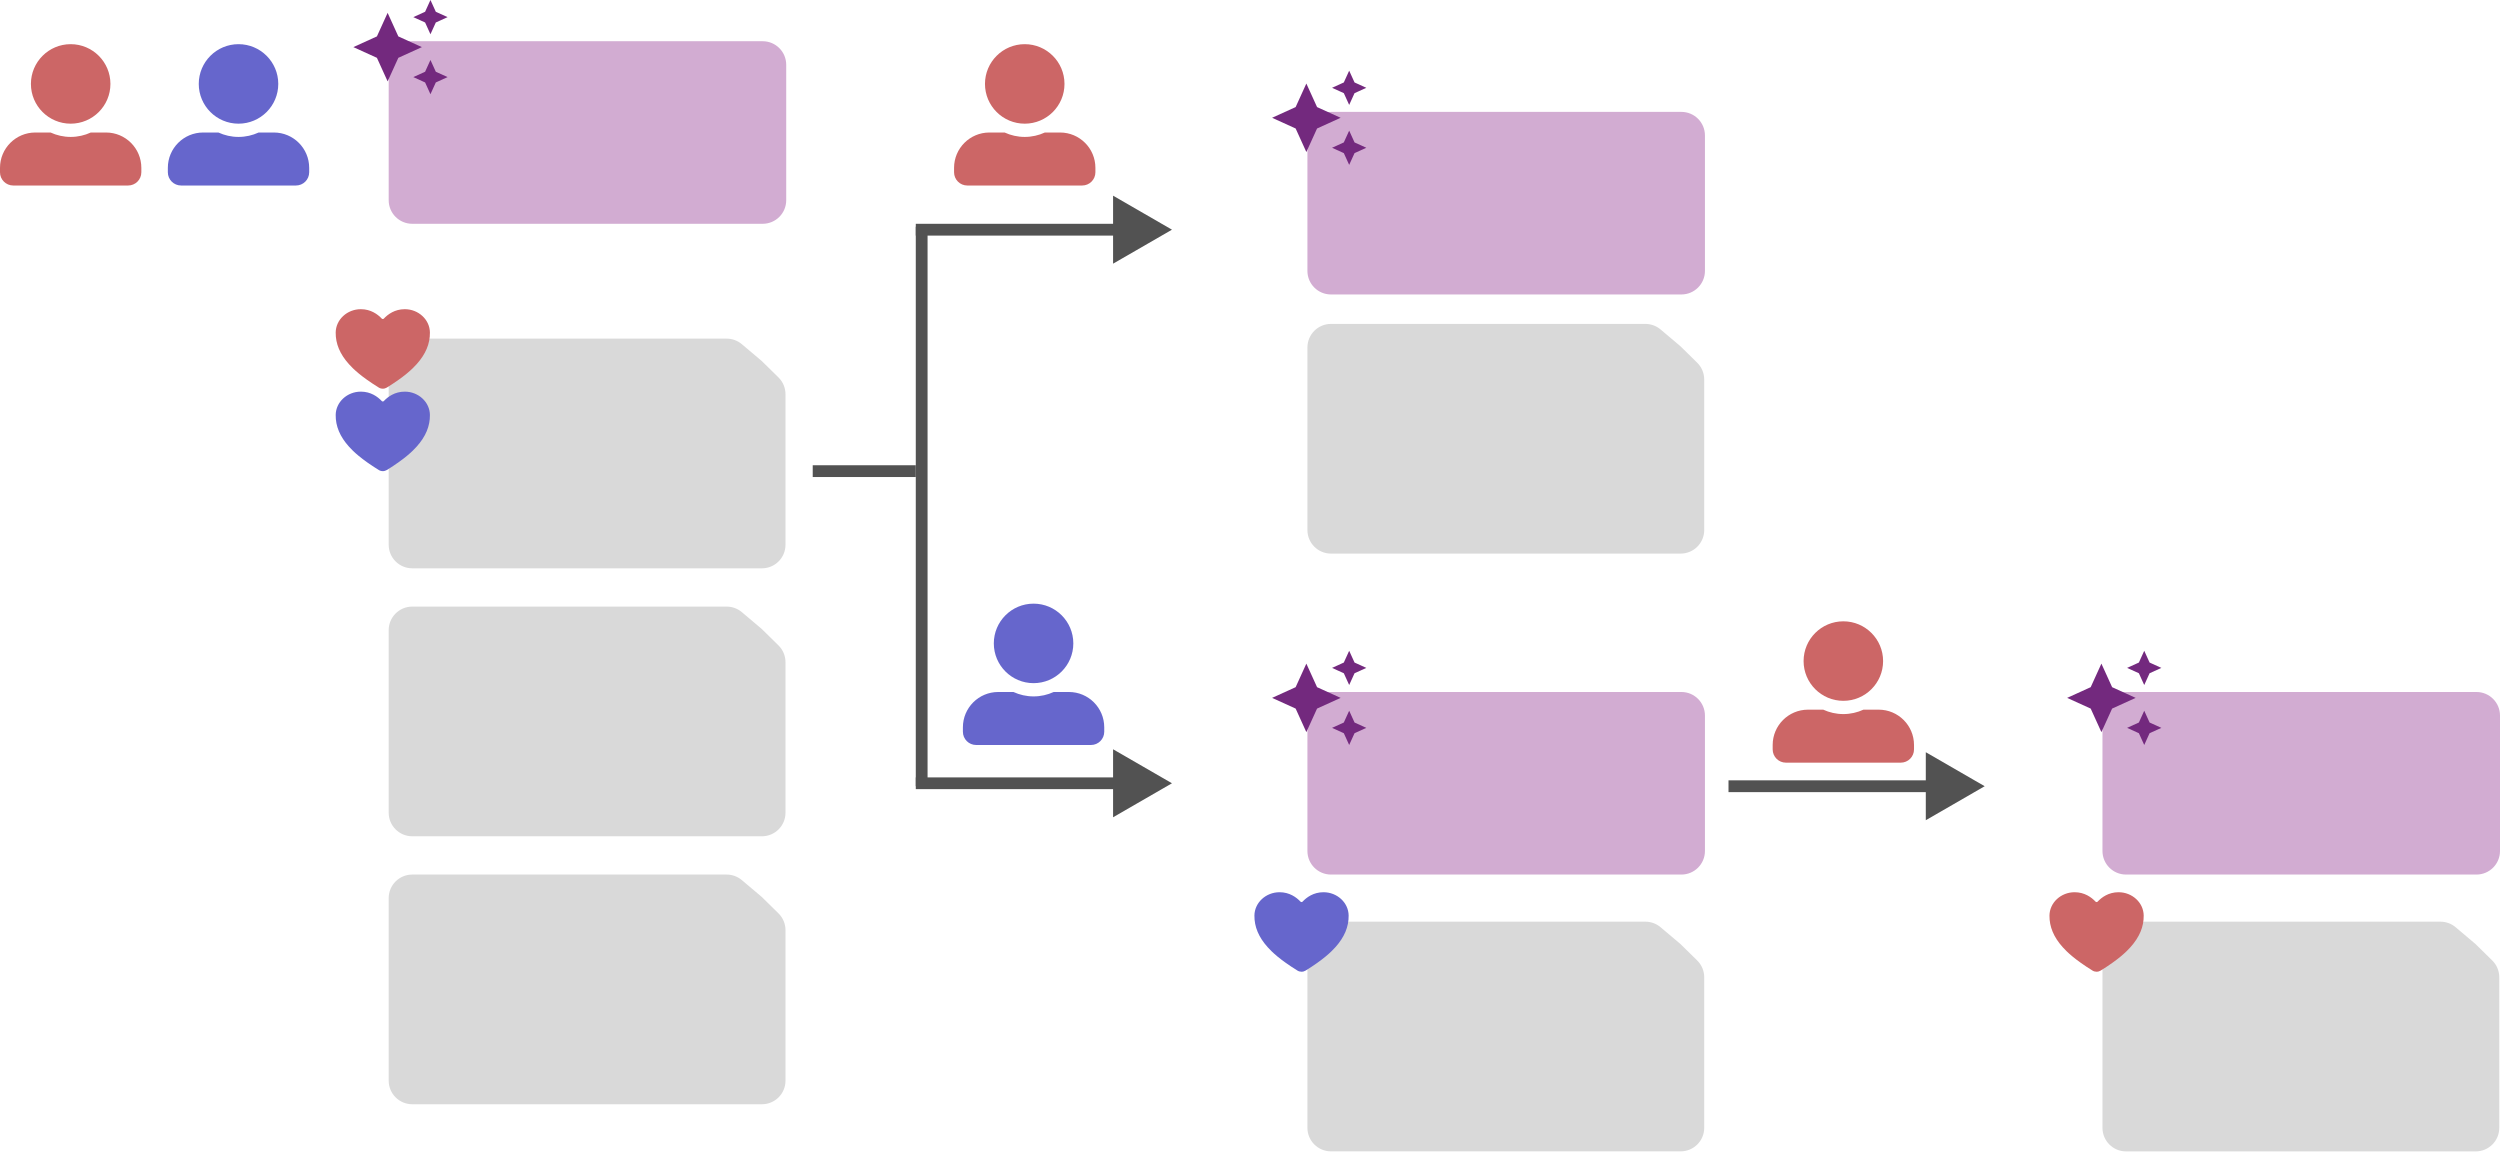 <svg width="849" height="392" viewBox="0 0 849 392" fill="none" xmlns="http://www.w3.org/2000/svg">
<path d="M132 214C132 209.582 135.582 206 140 206H199.377H246.771C248.66 206 250.488 206.669 251.932 207.887L258.652 213.561L264.36 219.169C265.891 220.673 266.754 222.73 266.754 224.876V245V276C266.754 280.418 263.172 284 258.754 284H140C135.582 284 132 280.418 132 276V214Z" fill="#D9D9D9"/>
<path d="M132 123C132 118.582 135.582 115 140 115H199.377H246.771C248.66 115 250.488 115.669 251.932 116.887L258.652 122.561L264.36 128.169C265.891 129.673 266.754 131.73 266.754 133.876V154V185C266.754 189.418 263.172 193 258.754 193H140C135.582 193 132 189.418 132 185V123Z" fill="#D9D9D9"/>
<path d="M444 118C444 113.582 447.582 110 452 110H511.377H558.771C560.66 110 562.488 110.669 563.932 111.887L570.652 117.561L576.36 123.169C577.891 124.673 578.754 126.73 578.754 128.876V149V180C578.754 184.418 575.172 188 570.754 188H452C447.582 188 444 184.418 444 180V118Z" fill="#D9D9D9"/>
<path d="M444 321C444 316.582 447.582 313 452 313H511.377H558.771C560.66 313 562.488 313.669 563.932 314.887L570.652 320.561L576.36 326.169C577.891 327.673 578.754 329.73 578.754 331.876V352V383C578.754 387.418 575.172 391 570.754 391H452C447.582 391 444 387.418 444 383V321Z" fill="#D9D9D9"/>
<path d="M132 305C132 300.582 135.582 297 140 297H199.377H246.771C248.66 297 250.488 297.669 251.932 298.887L258.652 304.561L264.36 310.169C265.891 311.673 266.754 313.73 266.754 315.876V336V367C266.754 371.418 263.172 375 258.754 375H140C135.582 375 132 371.418 132 367V305Z" fill="#D9D9D9"/>
<path d="M132 22C132 17.582 135.582 14 140 14H259C263.418 14 267 17.582 267 22V68C267 72.418 263.418 76 259 76H198.724H140C135.582 76 132 72.418 132 68V22Z" fill="#D2ACD2"/>
<path d="M146.182 11.636L148 7.636L152 5.818L148 4L146.182 0L144.364 4L140.364 5.818L144.364 7.636L146.182 11.636ZM135.273 12.364L131.636 4.364L128 12.364L120 16L128 19.636L131.636 27.636L135.273 19.636L143.273 16L135.273 12.364ZM146.182 20.364L144.364 24.364L140.364 26.182L144.364 28L146.182 32L148 28L152 26.182L148 24.364L146.182 20.364Z" fill="#73297E"/>
<path d="M444 46C444 41.582 447.582 38 452 38H571C575.418 38 579 41.582 579 46V92C579 96.418 575.418 100 571 100H510.724H452C447.582 100 444 96.418 444 92V46Z" fill="#D2ACD2"/>
<path d="M458.182 35.636L460 31.636L464 29.818L460 28L458.182 24L456.364 28L452.364 29.818L456.364 31.636L458.182 35.636ZM447.273 36.364L443.636 28.364L440 36.364L432 40L440 43.636L443.636 51.636L447.273 43.636L455.273 40L447.273 36.364ZM458.182 44.364L456.364 48.364L452.364 50.182L456.364 52L458.182 56L460 52L464 50.182L460 48.364L458.182 44.364Z" fill="#73297E"/>
<path d="M444 243C444 238.582 447.582 235 452 235H571C575.418 235 579 238.582 579 243V289C579 293.418 575.418 297 571 297H510.724H452C447.582 297 444 293.418 444 289V243Z" fill="#D2ACD2"/>
<path d="M458.182 232.636L460 228.636L464 226.818L460 225L458.182 221L456.364 225L452.364 226.818L456.364 228.636L458.182 232.636ZM447.273 233.364L443.636 225.364L440 233.364L432 237L440 240.636L443.636 248.636L447.273 240.636L455.273 237L447.273 233.364ZM458.182 241.364L456.364 245.364L452.364 247.182L456.364 249L458.182 253L460 249L464 247.182L460 245.364L458.182 241.364Z" fill="#73297E"/>
<path d="M714 321C714 316.582 717.582 313 722 313H781.377H828.77C830.66 313 832.488 313.669 833.932 314.888L840.652 320.563L846.361 326.172C847.892 327.676 848.754 329.732 848.754 331.879V352.008V383.015C848.754 387.434 845.172 391.015 840.754 391.015H722C717.582 391.015 714 387.434 714 383.015V321Z" fill="#D9D9D9"/>
<path d="M714 243C714 238.582 717.582 235 722 235H841C845.418 235 849 238.582 849 243V289C849 293.418 845.418 297 841 297H780.724H722C717.582 297 714 293.418 714 289V243Z" fill="#D2ACD2"/>
<path d="M398 266L378 254.453V277.547L398 266ZM311 268H380V264H311V268Z" fill="#525252"/>
<path d="M398 78L378 66.453V89.547L398 78ZM311 80H380V76H311V80Z" fill="#525252"/>
<path d="M674 267L654 255.453V278.547L674 267ZM587 269H656V265H587V269Z" fill="#525252"/>
<g clip-path="url(#clip0_63_184)">
<path d="M24 42C31.453 42 37.5 35.953 37.5 28.5C37.5 21.047 31.453 15 24 15C16.547 15 10.5 21.047 10.5 28.5C10.5 35.953 16.547 42 24 42ZM36 45H30.834C28.753 45.956 26.438 46.5 24 46.5C21.562 46.5 19.256 45.956 17.166 45H12C5.372 45 0 50.372 0 57V58.5C0 60.984 2.016 63 4.5 63H43.5C45.984 63 48 60.984 48 58.5V57C48 50.372 42.628 45 36 45Z" fill="#CC6666"/>
</g>
<g clip-path="url(#clip1_63_184)">
<path d="M348 42C355.453 42 361.5 35.953 361.5 28.5C361.5 21.047 355.453 15 348 15C340.547 15 334.5 21.047 334.5 28.5C334.5 35.953 340.547 42 348 42ZM360 45H354.834C352.753 45.956 350.438 46.5 348 46.5C345.562 46.5 343.256 45.956 341.166 45H336C329.372 45 324 50.372 324 57V58.5C324 60.984 326.016 63 328.5 63H367.5C369.984 63 372 60.984 372 58.5V57C372 50.372 366.628 45 360 45Z" fill="#CC6666"/>
</g>
<g clip-path="url(#clip2_63_184)">
<path d="M626 238C633.453 238 639.5 231.953 639.5 224.5C639.5 217.047 633.453 211 626 211C618.547 211 612.5 217.047 612.5 224.5C612.5 231.953 618.547 238 626 238ZM638 241H632.834C630.753 241.956 628.438 242.5 626 242.5C623.562 242.5 621.256 241.956 619.166 241H614C607.372 241 602 246.372 602 253V254.5C602 256.984 604.016 259 606.5 259H645.5C647.984 259 650 256.984 650 254.5V253C650 246.372 644.628 241 638 241Z" fill="#CC6666"/>
</g>
<g clip-path="url(#clip3_63_184)">
<path d="M81 42C88.453 42 94.5 35.953 94.5 28.5C94.5 21.047 88.453 15 81 15C73.547 15 67.5 21.047 67.5 28.5C67.5 35.953 73.547 42 81 42ZM93 45H87.834C85.753 45.956 83.438 46.5 81 46.5C78.562 46.5 76.256 45.956 74.166 45H69C62.372 45 57 50.372 57 57V58.5C57 60.984 59.016 63 61.5 63H100.5C102.984 63 105 60.984 105 58.5V57C105 50.372 99.628 45 93 45Z" fill="#6666CC"/>
</g>
<g clip-path="url(#clip4_63_184)">
<path d="M351 232C358.453 232 364.5 225.953 364.5 218.5C364.5 211.047 358.453 205 351 205C343.547 205 337.5 211.047 337.5 218.5C337.5 225.953 343.547 232 351 232ZM363 235H357.834C355.753 235.956 353.438 236.5 351 236.5C348.562 236.5 346.256 235.956 344.166 235H339C332.372 235 327 240.372 327 247V248.5C327 250.984 329.016 253 331.5 253H370.5C372.984 253 375 250.984 375 248.5V247C375 240.372 369.628 235 363 235Z" fill="#6666CC"/>
</g>
<line x1="313" y1="77" x2="313" y2="267" stroke="#525252" stroke-width="4"/>
<line x1="276" y1="160" x2="311" y2="160" stroke="#525252" stroke-width="4"/>
<path d="M130 132C129.506 131.999 129.024 131.863 128.615 131.608C122.57 127.857 119.953 125.285 118.509 123.677C115.432 120.249 113.959 116.73 114.001 112.919C114.049 108.552 117.882 105 122.545 105C125.936 105 128.284 106.746 129.652 108.2C129.695 108.246 129.748 108.282 129.809 108.307C129.869 108.332 129.934 108.345 130 108.345C130.066 108.345 130.131 108.332 130.191 108.307C130.252 108.282 130.305 108.246 130.348 108.2C131.716 106.744 134.064 105 137.455 105C142.118 105 145.951 108.552 145.999 112.92C146.041 116.732 144.566 120.251 141.491 123.678C140.047 125.286 137.43 127.858 131.385 131.609C130.976 131.863 130.494 132 130 132Z" fill="#CC6666"/>
<path d="M442 330C441.506 329.999 441.024 329.863 440.615 329.608C434.57 325.857 431.953 323.285 430.509 321.677C427.432 318.249 425.959 314.73 426.001 310.919C426.049 306.552 429.882 303 434.545 303C437.936 303 440.284 304.746 441.652 306.2C441.695 306.246 441.748 306.282 441.809 306.307C441.869 306.332 441.934 306.345 442 306.345C442.066 306.345 442.131 306.332 442.191 306.307C442.252 306.282 442.305 306.246 442.348 306.2C443.716 304.744 446.064 303 449.455 303C454.118 303 457.951 306.552 457.999 310.92C458.041 314.732 456.566 318.251 453.491 321.678C452.047 323.286 449.43 325.858 443.385 329.609C442.976 329.863 442.494 330 442 330Z" fill="#6666CC"/>
<path d="M130 160C129.506 159.999 129.024 159.863 128.615 159.608C122.57 155.857 119.953 153.285 118.509 151.677C115.432 148.249 113.959 144.73 114.001 140.919C114.049 136.552 117.882 133 122.545 133C125.936 133 128.284 134.746 129.652 136.2C129.695 136.246 129.748 136.282 129.809 136.307C129.869 136.332 129.934 136.345 130 136.345C130.066 136.345 130.131 136.332 130.191 136.307C130.252 136.282 130.305 136.246 130.348 136.2C131.716 134.744 134.064 133 137.455 133C142.118 133 145.951 136.552 145.999 140.92C146.041 144.732 144.566 148.251 141.491 151.678C140.047 153.286 137.43 155.858 131.385 159.609C130.976 159.863 130.494 160 130 160Z" fill="#6666CC"/>
<path d="M712 330C711.506 329.999 711.024 329.863 710.615 329.608C704.57 325.857 701.953 323.285 700.509 321.677C697.432 318.249 695.959 314.73 696.001 310.919C696.049 306.552 699.882 303 704.545 303C707.936 303 710.284 304.746 711.652 306.2C711.695 306.246 711.748 306.282 711.809 306.307C711.869 306.332 711.934 306.345 712 306.345C712.066 306.345 712.131 306.332 712.191 306.307C712.252 306.282 712.305 306.246 712.348 306.2C713.716 304.744 716.064 303 719.455 303C724.118 303 727.951 306.552 727.999 310.92C728.041 314.732 726.566 318.251 723.491 321.678C722.047 323.286 719.43 325.858 713.385 329.609C712.976 329.863 712.494 330 712 330Z" fill="#CC6666"/>
<path d="M728.182 232.636L730 228.636L734 226.818L730 225L728.182 221L726.364 225L722.364 226.818L726.364 228.636L728.182 232.636ZM717.273 233.364L713.636 225.364L710 233.364L702 237L710 240.636L713.636 248.636L717.273 240.636L725.273 237L717.273 233.364ZM728.182 241.364L726.364 245.364L722.364 247.182L726.364 249L728.182 253L730 249L734 247.182L730 245.364L728.182 241.364Z" fill="#73297E"/>
<defs>
<clipPath id="clip0_63_184">
<rect width="48" height="48" fill="white" transform="translate(0 15)"/>
</clipPath>
<clipPath id="clip1_63_184">
<rect width="48" height="48" fill="white" transform="translate(324 15)"/>
</clipPath>
<clipPath id="clip2_63_184">
<rect width="48" height="48" fill="white" transform="translate(602 211)"/>
</clipPath>
<clipPath id="clip3_63_184">
<rect width="48" height="48" fill="white" transform="translate(57 15)"/>
</clipPath>
<clipPath id="clip4_63_184">
<rect width="48" height="48" fill="white" transform="translate(327 205)"/>
</clipPath>
</defs>
</svg>
